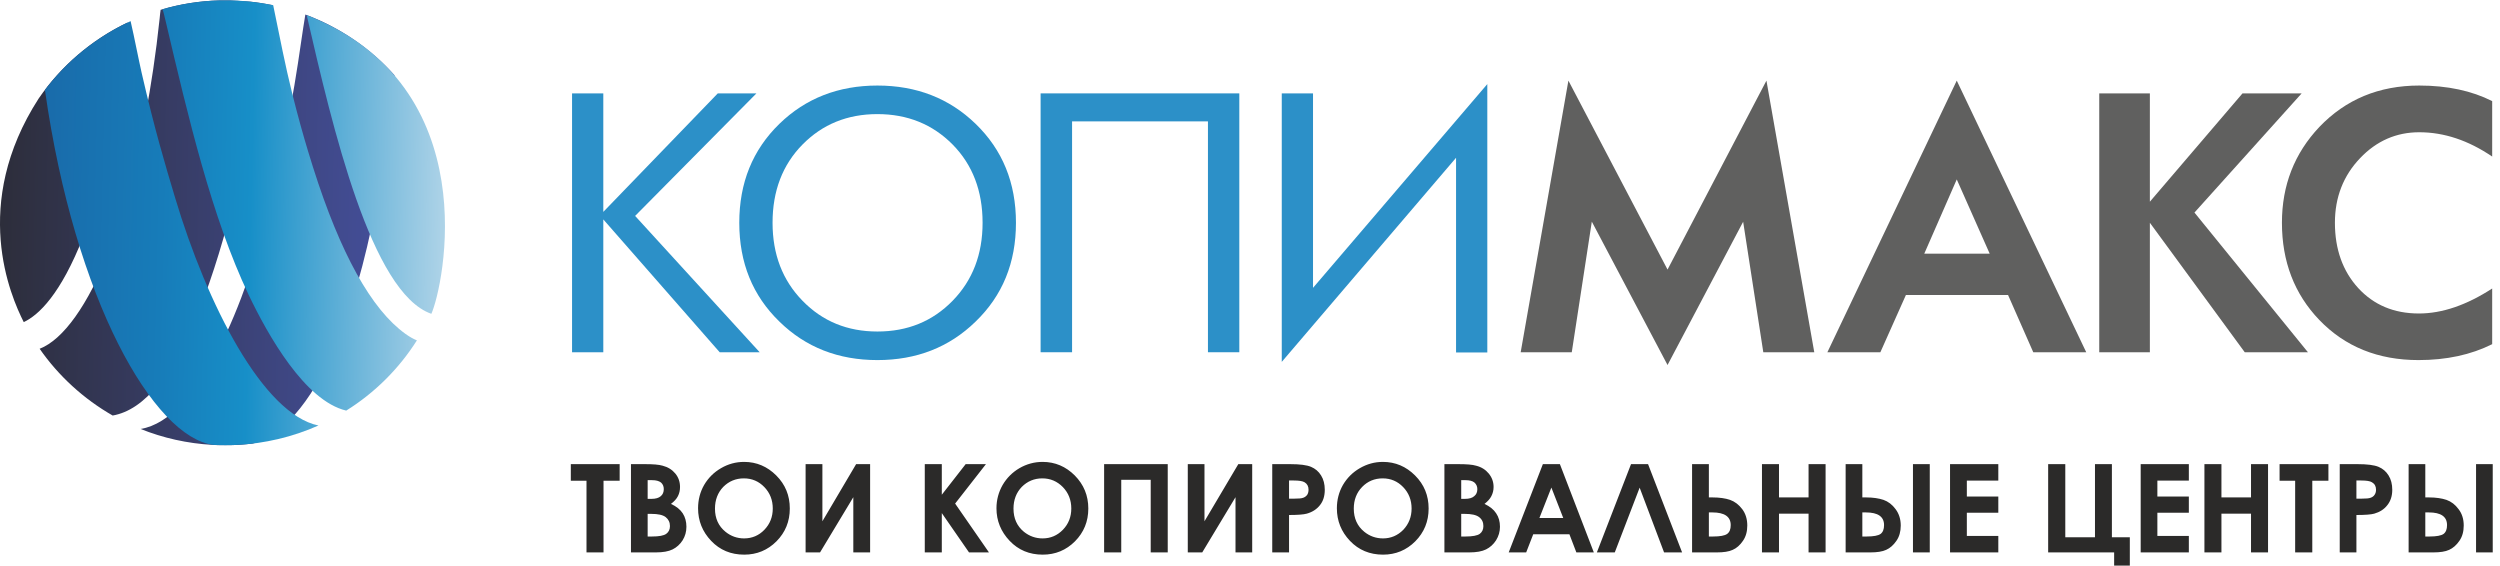 <?xml version="1.0" encoding="UTF-8"?> <svg xmlns="http://www.w3.org/2000/svg" width="212" height="48" viewBox="0 0 212 48" fill="none"> <path d="M64.42 29.87H61.029L51.16 18.605V29.87H48.51V7.919H51.16V17.968L60.868 7.919H64.145L53.858 18.31L64.42 29.87Z" fill="#2C90C8"></path> <path d="M83.323 18.89C83.323 16.192 82.477 13.979 80.787 12.26C79.086 10.54 76.959 9.676 74.403 9.676C71.858 9.676 69.74 10.54 68.049 12.26C66.358 13.979 65.513 16.192 65.513 18.89C65.513 21.568 66.358 23.772 68.058 25.51C69.749 27.249 71.867 28.113 74.403 28.113C76.959 28.113 79.077 27.249 80.777 25.51C82.477 23.772 83.323 21.568 83.323 18.89V18.89ZM86.153 18.89C86.153 22.281 85.013 25.073 82.724 27.277C80.492 29.452 77.718 30.535 74.403 30.535C71.098 30.535 68.324 29.452 66.101 27.277C63.822 25.073 62.691 22.281 62.691 18.89C62.691 15.499 63.822 12.706 66.101 10.493C68.324 8.337 71.098 7.254 74.403 7.254C77.718 7.254 80.492 8.337 82.724 10.493C85.013 12.706 86.153 15.499 86.153 18.89Z" fill="#2C90C8"></path> <path d="M105.094 29.87H102.434V10.293H90.912V29.87H88.243V7.919H105.094V29.87Z" fill="#2C90C8"></path> <path d="M126.124 29.889H123.473V13.38L108.693 30.687V7.919H111.344V24.409L126.124 7.13V29.889Z" fill="#2C90C8"></path> <path d="M153.85 29.87H149.528L147.819 18.804L141.407 30.953L134.986 18.795L133.286 29.87H128.954L133.001 6.836L141.407 22.86L149.794 6.836L153.85 29.87Z" fill="#60605F"></path> <path d="M168.726 21.511L165.933 15.214L163.178 21.511H168.726ZM176.913 29.87H172.421L170.283 25.016H161.621L159.455 29.87H154.962L165.933 6.836L176.913 29.87V29.87Z" fill="#60605F"></path> <path d="M195.712 29.87H190.354L182.309 18.89V29.87H178.016V7.919H182.309V17.104L190.164 7.919H195.18L186.09 18.025L195.712 29.87Z" fill="#60605F"></path> <path d="M211.337 29.186C209.532 30.089 207.452 30.535 205.087 30.535C201.667 30.535 198.865 29.405 196.68 27.135C194.562 24.931 193.508 22.176 193.508 18.89C193.508 15.717 194.562 13.01 196.68 10.768C198.913 8.432 201.734 7.254 205.153 7.254C207.547 7.254 209.608 7.7 211.337 8.574V13.276C209.314 11.899 207.252 11.215 205.153 11.215C203.206 11.215 201.534 11.946 200.138 13.409C198.713 14.9 198.001 16.733 198.001 18.89C198.001 21.141 198.666 22.993 199.976 24.427C201.297 25.862 203.007 26.584 205.125 26.584C207.1 26.584 209.171 25.871 211.337 24.465V29.186V29.186Z" fill="#60605F"></path> <path fill-rule="evenodd" clip-rule="evenodd" d="M18.589 0.035C16.869 0.082 15.198 0.358 13.621 0.833C13.602 0.956 13.573 1.156 13.536 1.583C12.272 13.57 9.394 20.97 9.271 21.283C7.456 25.871 5.367 28.797 3.362 29.576C4.968 31.884 7.086 33.822 9.555 35.237C14.96 34.297 19.425 23.098 22.816 1.906C23.006 0.776 23.053 0.595 23.12 0.434C22.502 0.31 21.875 0.206 21.239 0.139C20.84 0.111 20.317 0.082 19.539 0.035H18.589V0.035ZM25.266 5.364C24.506 10.417 23.329 15.375 22.892 17.246C20.887 25.691 16.851 35.569 11.921 36.377C13.82 37.137 15.882 37.612 18.047 37.726C18.161 37.735 18.285 37.735 18.399 37.745C18.465 37.745 18.522 37.745 18.589 37.745H19.662C20.251 37.735 20.831 37.688 21.41 37.621C23.595 37.099 30.719 33.318 33.454 6.38C31.422 4.11 28.828 2.324 25.893 1.232C25.827 1.564 25.694 2.495 25.266 5.364V5.364ZM3.277 8.356C-2.498 17.313 0.883 25.083 2.014 27.315C3.267 26.726 5.148 24.978 7.076 20.039C7.418 19.156 8.606 15.67 9.47 11.452C10.125 8.289 10.258 5.079 10.819 1.906C7.77 3.369 5.167 5.601 3.277 8.356V8.356Z" fill="url(#paint0_linear_492_1991)"></path> <path fill-rule="evenodd" clip-rule="evenodd" d="M18.589 0.035C16.926 0.082 15.312 0.339 13.773 0.785C13.858 0.994 13.896 1.146 14.058 1.839C15.976 9.999 17.962 18.434 21.087 25.007C22.711 28.407 25.855 33.993 29.36 34.819C31.782 33.309 33.834 31.267 35.354 28.863C35.069 28.749 34.755 28.578 34.395 28.322C31.497 26.251 28.857 21.492 26.549 14.197C26.159 12.963 24.972 9.201 23.974 4.376C23.424 1.688 23.215 0.69 23.167 0.443C22.189 0.244 21.182 0.111 20.165 0.054C19.985 0.044 19.785 0.044 19.538 0.035H18.589V0.035ZM36.579 26.612C37.586 24.39 41.395 7.292 26.007 1.279C28.22 10.892 31.478 24.826 36.579 26.612ZM3.809 7.624C6.345 25.501 13.06 37.089 18.095 37.726C18.266 37.735 18.427 37.745 18.598 37.745C18.94 37.754 19.282 37.754 19.624 37.745C19.729 37.745 19.823 37.745 19.928 37.735C22.436 37.631 24.829 37.051 27.005 36.082C22.312 35.123 17.563 25.833 14.856 16.791C14.001 13.941 13.117 10.996 12.006 6.152C11.949 5.876 11.864 5.506 11.806 5.231C11.389 3.217 11.189 2.257 11.075 1.792C8.197 3.112 5.699 5.126 3.809 7.624V7.624Z" fill="url(#paint1_linear_492_1991)"></path> <path d="M48.405 39.359H52.547V40.765H51.179V46.844H49.735V40.765H48.405V39.359ZM53.506 46.844V39.359H54.693C55.377 39.359 55.881 39.397 56.194 39.492C56.641 39.606 57.002 39.834 57.268 40.157C57.533 40.48 57.666 40.86 57.666 41.297C57.666 41.582 57.609 41.839 57.486 42.076C57.372 42.304 57.173 42.523 56.897 42.731C57.353 42.941 57.685 43.206 57.895 43.529C58.103 43.852 58.208 44.232 58.208 44.669C58.208 45.087 58.103 45.467 57.885 45.819C57.666 46.16 57.382 46.417 57.04 46.588C56.698 46.759 56.223 46.844 55.615 46.844H53.506V46.844ZM54.921 40.718V42.304H55.244C55.596 42.304 55.862 42.228 56.033 42.076C56.204 41.934 56.289 41.734 56.289 41.478C56.289 41.25 56.213 41.06 56.052 40.917C55.881 40.784 55.634 40.718 55.301 40.718H54.921V40.718ZM54.921 43.577V45.496H55.292C55.89 45.496 56.289 45.42 56.498 45.268C56.707 45.116 56.812 44.897 56.812 44.612C56.812 44.289 56.688 44.042 56.451 43.852C56.204 43.662 55.795 43.577 55.225 43.577H54.921V43.577ZM63.1 39.169C64.154 39.169 65.066 39.559 65.826 40.319C66.595 41.088 66.975 42.019 66.975 43.121C66.975 44.223 66.595 45.144 65.845 45.904C65.094 46.654 64.183 47.034 63.109 47.034C61.979 47.034 61.048 46.645 60.307 45.866C59.566 45.087 59.196 44.166 59.196 43.102C59.196 42.389 59.367 41.725 59.709 41.126C60.06 40.528 60.535 40.053 61.143 39.701C61.742 39.35 62.397 39.169 63.1 39.169V39.169ZM63.081 40.566C62.387 40.566 61.808 40.813 61.333 41.288C60.868 41.772 60.63 42.389 60.63 43.13C60.63 43.957 60.925 44.612 61.523 45.097C61.979 45.467 62.511 45.657 63.1 45.657C63.774 45.657 64.354 45.41 64.819 44.926C65.294 44.432 65.531 43.833 65.531 43.121C65.531 42.408 65.294 41.801 64.819 41.307C64.344 40.813 63.765 40.566 63.081 40.566ZM73.786 39.359V46.844H72.361V42.162L69.54 46.844H68.315V39.359H69.739V44.204L72.599 39.359H73.786ZM78.421 39.359H79.865V41.953L81.888 39.359H83.608L80.995 42.703L83.864 46.844H82.173L79.865 43.51V46.844H78.421V39.359V39.359ZM88.414 39.169C89.468 39.169 90.38 39.559 91.14 40.319C91.9 41.088 92.289 42.019 92.289 43.121C92.289 44.223 91.909 45.144 91.159 45.904C90.409 46.654 89.497 47.034 88.423 47.034C87.293 47.034 86.362 46.645 85.621 45.866C84.88 45.087 84.5 44.166 84.5 43.102C84.5 42.389 84.681 41.725 85.023 41.126C85.374 40.528 85.849 40.053 86.448 39.701C87.056 39.35 87.711 39.169 88.414 39.169V39.169ZM88.385 40.566C87.701 40.566 87.122 40.813 86.647 41.288C86.182 41.772 85.944 42.389 85.944 43.13C85.944 43.957 86.239 44.612 86.828 45.097C87.293 45.467 87.816 45.657 88.414 45.657C89.088 45.657 89.658 45.41 90.133 44.926C90.608 44.432 90.846 43.833 90.846 43.121C90.846 42.408 90.608 41.801 90.133 41.307C89.649 40.813 89.069 40.566 88.385 40.566V40.566ZM93.629 39.359H99.024V46.844H97.58V40.689H95.082V46.844H93.629V39.359V39.359ZM106.186 39.359V46.844H104.771V42.162L101.95 46.844H100.724V39.359H102.14V44.204L105.008 39.359H106.186V39.359ZM107.886 39.359H109.406C110.223 39.359 110.812 39.435 111.173 39.587C111.534 39.739 111.819 39.977 112.028 40.319C112.237 40.651 112.341 41.06 112.341 41.535C112.341 42.057 112.208 42.494 111.933 42.836C111.657 43.187 111.287 43.425 110.812 43.558C110.536 43.634 110.033 43.672 109.311 43.672V46.844H107.886V39.359V39.359ZM109.311 42.285H109.767C110.128 42.285 110.375 42.266 110.517 42.209C110.65 42.162 110.764 42.076 110.85 41.962C110.926 41.839 110.964 41.696 110.964 41.525C110.964 41.24 110.85 41.031 110.631 40.898C110.46 40.794 110.156 40.746 109.71 40.746H109.311V42.285V42.285ZM117.271 39.169C118.325 39.169 119.237 39.559 119.997 40.319C120.767 41.088 121.147 42.019 121.147 43.121C121.147 44.223 120.767 45.144 120.016 45.904C119.266 46.654 118.354 47.034 117.281 47.034C116.16 47.034 115.219 46.645 114.478 45.866C113.737 45.087 113.367 44.166 113.367 43.102C113.367 42.389 113.538 41.725 113.88 41.126C114.231 40.528 114.706 40.053 115.314 39.701C115.922 39.35 116.568 39.169 117.271 39.169V39.169ZM117.252 40.566C116.559 40.566 115.979 40.813 115.514 41.288C115.039 41.772 114.801 42.389 114.801 43.13C114.801 43.957 115.096 44.612 115.694 45.097C116.15 45.467 116.682 45.657 117.281 45.657C117.945 45.657 118.525 45.41 119 44.926C119.465 44.432 119.703 43.833 119.703 43.121C119.703 42.408 119.465 41.801 118.99 41.307C118.515 40.813 117.936 40.566 117.252 40.566ZM122.486 46.844V39.359H123.673C124.357 39.359 124.861 39.397 125.174 39.492C125.63 39.606 125.981 39.834 126.247 40.157C126.513 40.48 126.656 40.86 126.656 41.297C126.656 41.582 126.589 41.839 126.466 42.076C126.352 42.304 126.152 42.523 125.886 42.731C126.333 42.941 126.665 43.206 126.874 43.529C127.093 43.852 127.197 44.232 127.197 44.669C127.197 45.087 127.083 45.467 126.865 45.819C126.646 46.16 126.361 46.417 126.019 46.588C125.677 46.759 125.202 46.844 124.595 46.844H122.486V46.844ZM123.911 40.718V42.304H124.224C124.585 42.304 124.842 42.228 125.012 42.076C125.193 41.934 125.278 41.734 125.278 41.478C125.278 41.25 125.193 41.06 125.031 40.917C124.87 40.784 124.614 40.718 124.281 40.718H123.911V40.718ZM123.911 43.577V45.496H124.272C124.87 45.496 125.278 45.42 125.487 45.268C125.687 45.116 125.791 44.897 125.791 44.612C125.791 44.289 125.677 44.042 125.43 43.852C125.183 43.662 124.775 43.577 124.205 43.577H123.911V43.577ZM130.835 39.359H132.279L135.157 46.844H133.675L133.086 45.306H130.018L129.42 46.844H127.938L130.835 39.359V39.359ZM131.557 41.345L130.541 43.928H132.564L131.557 41.345ZM141.113 46.844L139.042 41.354L136.933 46.844H135.414L138.311 39.359H139.755L142.642 46.844H141.113ZM143.488 46.844V39.359H144.912V42.181H145.216C145.815 42.181 146.318 42.257 146.708 42.389C147.107 42.532 147.448 42.788 147.743 43.178C148.028 43.558 148.17 44.023 148.17 44.565C148.17 45.078 148.047 45.515 147.8 45.866C147.553 46.227 147.268 46.483 146.936 46.626C146.613 46.778 146.157 46.844 145.587 46.844H143.488V46.844ZM144.912 43.453V45.496H145.273C145.862 45.496 146.261 45.42 146.461 45.277C146.67 45.125 146.765 44.878 146.765 44.527C146.765 43.814 146.242 43.453 145.207 43.453H144.912ZM149.415 39.359H150.859V42.181H153.366V39.359H154.81V46.844H153.366V43.558H150.859V46.844H149.415V39.359ZM162.219 39.359H163.644V46.844H162.219V39.359ZM156.51 46.844V39.359H157.926V42.181H158.239C158.828 42.181 159.322 42.257 159.721 42.389C160.12 42.532 160.462 42.788 160.747 43.178C161.032 43.558 161.184 44.023 161.184 44.565C161.184 45.078 161.06 45.515 160.813 45.866C160.566 46.227 160.272 46.483 159.949 46.626C159.626 46.778 159.17 46.844 158.6 46.844H156.51V46.844ZM157.926 43.453V45.496H158.287C158.875 45.496 159.274 45.42 159.474 45.277C159.673 45.125 159.768 44.878 159.768 44.527C159.768 43.814 159.255 43.453 158.22 43.453H157.926ZM165.363 39.359H169.457V40.756H166.788V42.105H169.457V43.482H166.788V45.448H169.457V46.844H165.363V39.359ZM173.684 46.844V39.359H175.137V45.562H177.654V39.359H179.089V45.562H180.609V47.965H179.279V46.844H173.684ZM181.53 39.359H185.614V40.756H182.945V42.105H185.614V43.482H182.945V45.448H185.614V46.844H181.53V39.359ZM186.935 39.359H188.378V42.181H190.886V39.359H192.33V46.844H190.886V43.558H188.378V46.844H186.935V39.359ZM193.308 39.359H197.45V40.765H196.082V46.844H194.629V40.765H193.308V39.359V39.359ZM198.409 39.359H199.919C200.736 39.359 201.325 39.435 201.696 39.587C202.057 39.739 202.342 39.977 202.551 40.319C202.76 40.651 202.864 41.06 202.864 41.535C202.864 42.057 202.722 42.494 202.446 42.836C202.18 43.187 201.8 43.425 201.335 43.558C201.059 43.634 200.556 43.672 199.824 43.672V46.844H198.409V39.359V39.359ZM199.824 42.285H200.28C200.641 42.285 200.888 42.266 201.031 42.209C201.173 42.162 201.287 42.076 201.363 41.962C201.449 41.839 201.487 41.696 201.487 41.525C201.487 41.24 201.373 41.031 201.145 40.898C200.983 40.794 200.679 40.746 200.233 40.746H199.824V42.285V42.285ZM209.969 39.359H211.384V46.844H209.969V39.359ZM204.251 46.844V39.359H205.666V42.181H205.98C206.569 42.181 207.062 42.257 207.461 42.389C207.86 42.532 208.202 42.788 208.487 43.178C208.782 43.558 208.924 44.023 208.924 44.565C208.924 45.078 208.801 45.515 208.554 45.866C208.307 46.227 208.012 46.483 207.689 46.626C207.366 46.778 206.91 46.844 206.341 46.844H204.251V46.844ZM205.666 43.453V45.496H206.027C206.616 45.496 207.015 45.42 207.214 45.277C207.414 45.125 207.509 44.878 207.509 44.527C207.509 43.814 206.996 43.453 205.961 43.453H205.666Z" fill="#2B2A29"></path> <defs> <linearGradient id="paint0_linear_492_1991" x1="-2.527" y1="18.377" x2="33.131" y2="19.232" gradientUnits="userSpaceOnUse"> <stop stop-color="#2B2B33"></stop> <stop offset="1" stop-color="#444F9B"></stop> </linearGradient> <linearGradient id="paint1_linear_492_1991" x1="3.524" y1="18.519" x2="41.082" y2="19.422" gradientUnits="userSpaceOnUse"> <stop stop-color="#196BAA"></stop> <stop offset="0.271" stop-color="#177CB9"></stop> <stop offset="0.471" stop-color="#178FC8"></stop> <stop offset="1" stop-color="#CDE1EE"></stop> </linearGradient> </defs> </svg> 